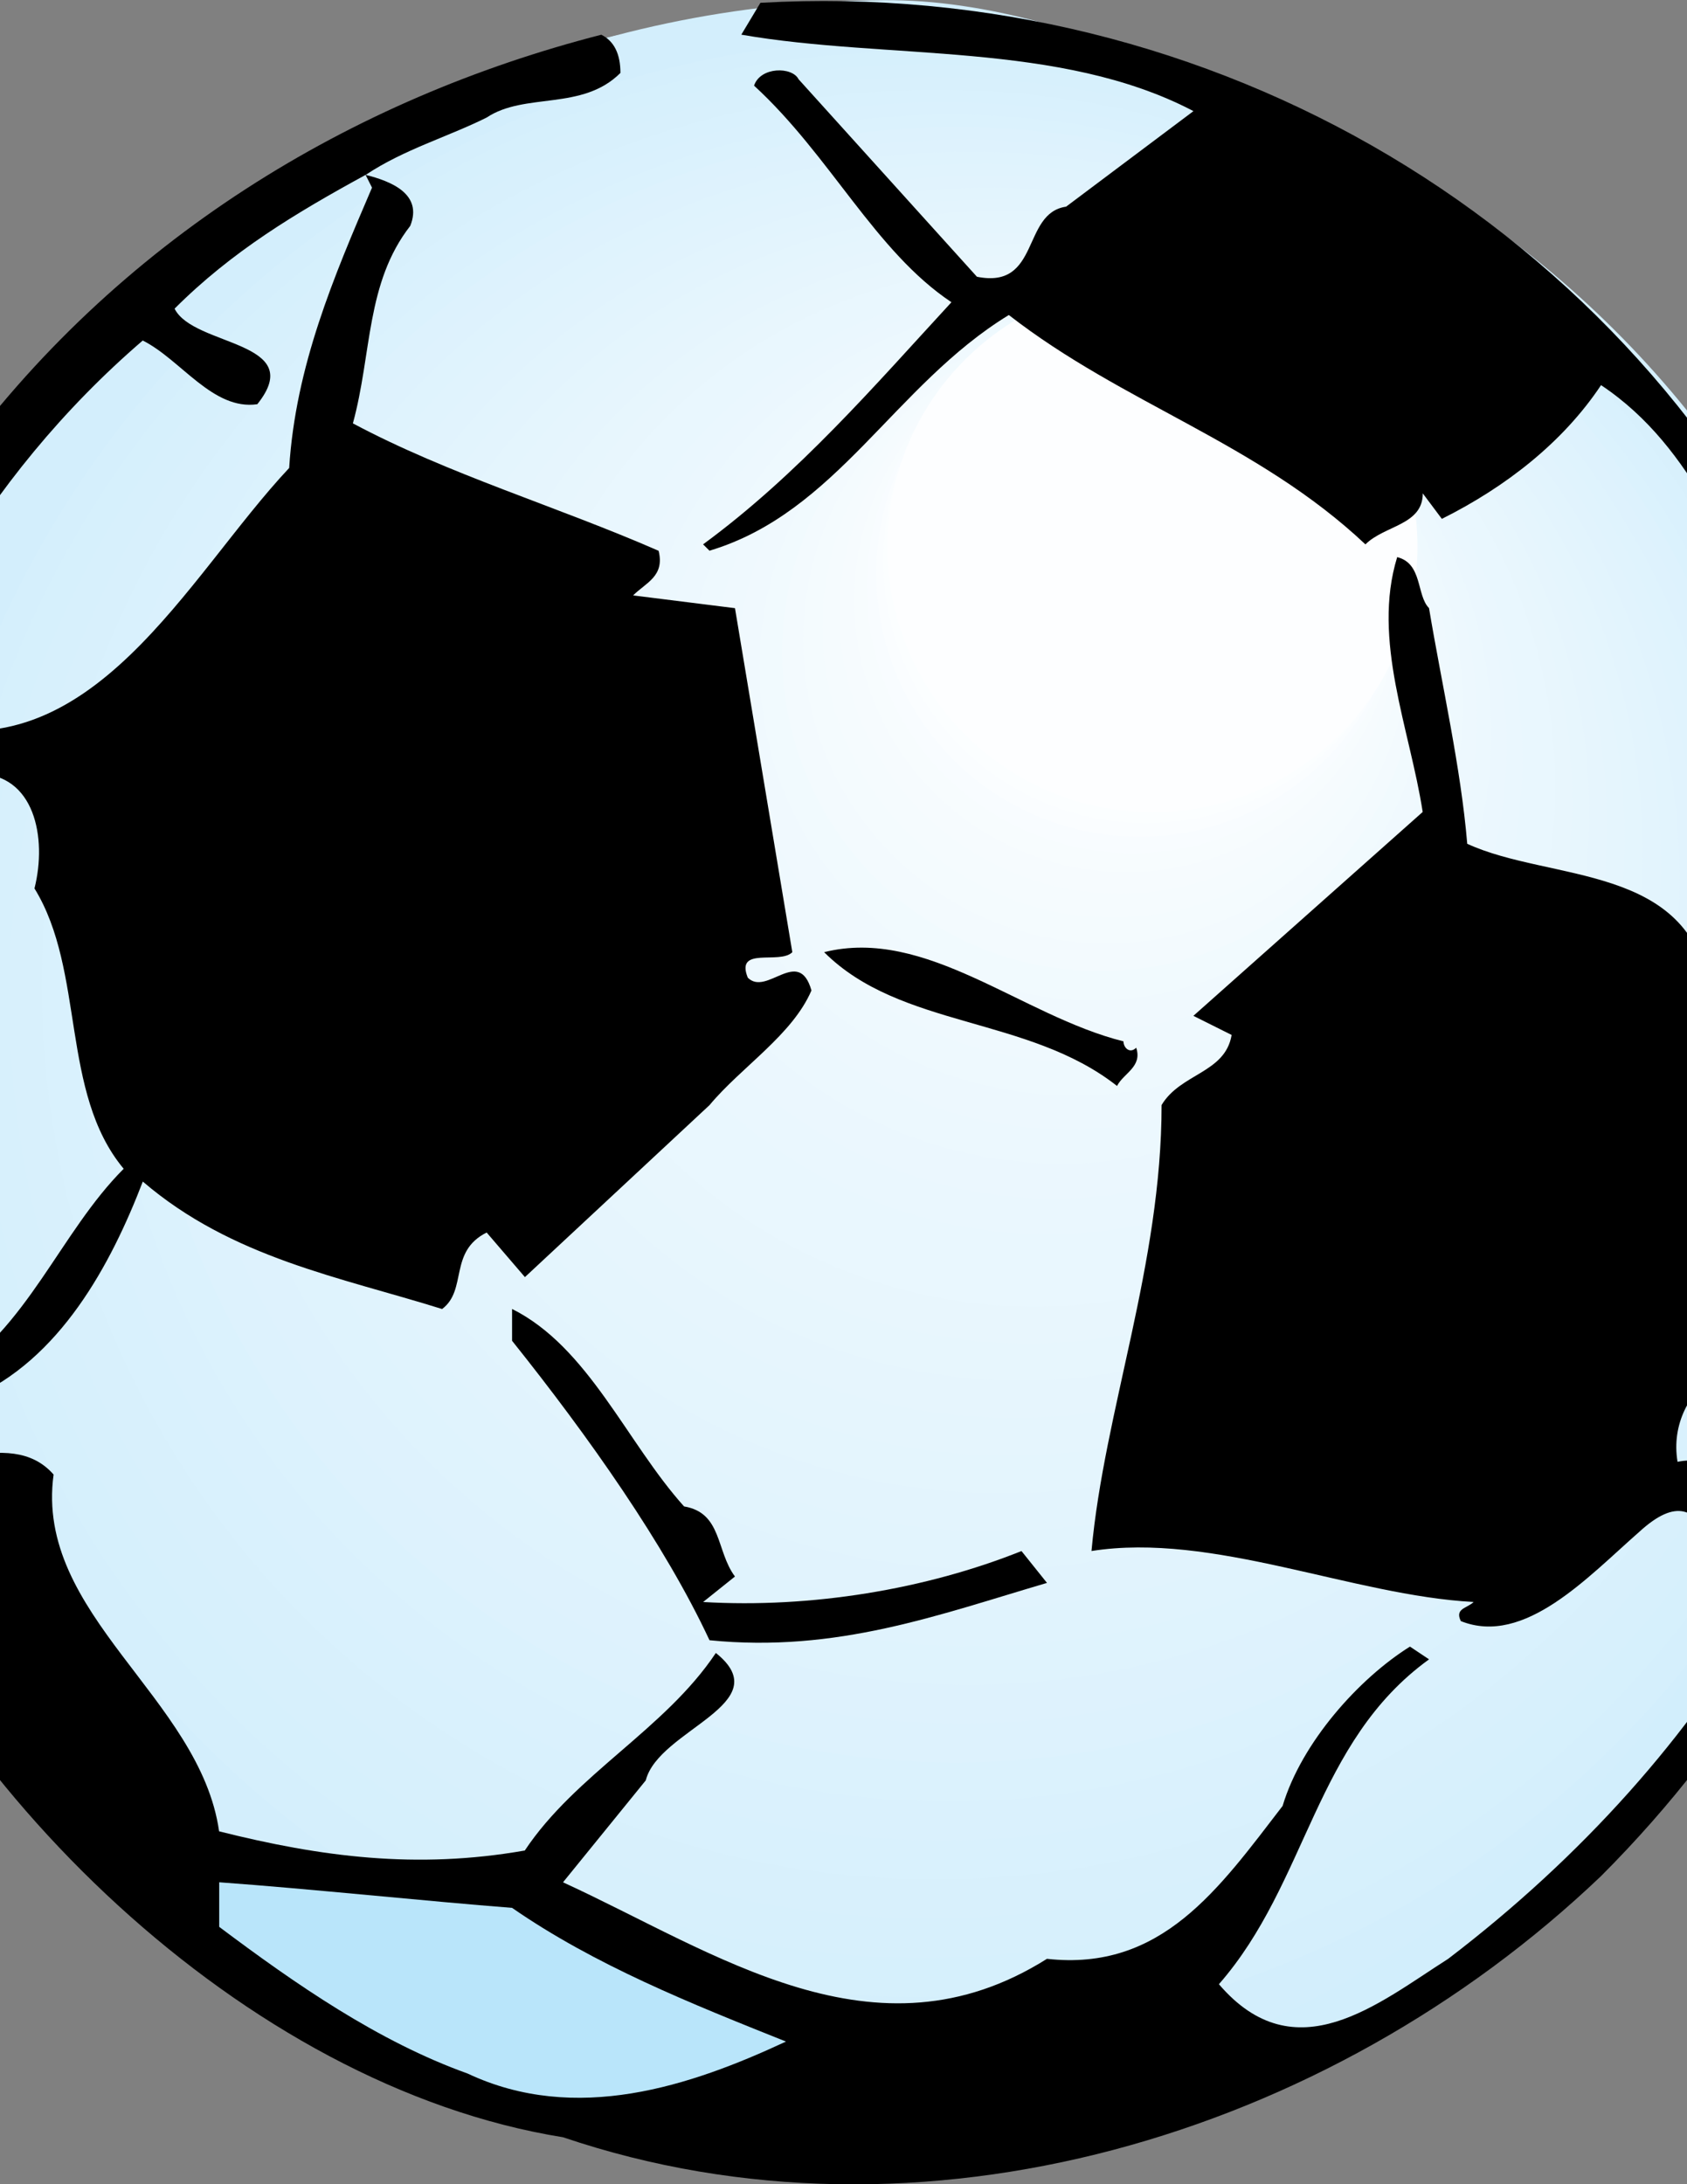 <?xml version="1.0" encoding="UTF-8" standalone="no"?>
<!-- Generator: Adobe Illustrator 12.0.1, SVG Export Plug-In . SVG Version: 6.00 Build 51448)  -->
<svg
    xmlns:inkscape="http://www.inkscape.org/namespaces/inkscape"
    xmlns:rdf="http://www.w3.org/1999/02/22-rdf-syntax-ns#"
    xmlns="http://www.w3.org/2000/svg"
    xmlns:cc="http://web.resource.org/cc/"
    xmlns:dc="http://purl.org/dc/elements/1.1/"
    xmlns:sodipodi="http://sodipodi.sourceforge.net/DTD/sodipodi-0.dtd"
    xmlns:svg="http://www.w3.org/2000/svg"
    xmlns:ns1="http://sozi.baierouge.fr"
    xmlns:xlink="http://www.w3.org/1999/xlink"
    id="svg4284"
    sodipodi:modified="true"
    sodipodi:docname="soccer ball.svg"
    xml:space="preserve"
    overflow="visible"
    viewBox="0 0 612 792"
    sodipodi:version="0.32"
    version="1.0"
    inkscape:output_extension="org.inkscape.output.svg.inkscape"
    enable-background="new 0 0 612 792"
    inkscape:version="0.45"
    sodipodi:docbase="C:\Documents and Settings\Adam\Desktop"
  >
<rect x="0" y="0" width="612" height="792" fill="#808080" stroke="none"/>
<sodipodi:namedview
      id="base"
      bordercolor="#666666"
      inkscape:pageshadow="2"
      inkscape:window-y="22"
      pagecolor="#ffffff"
      gridtolerance="10000"
      inkscape:window-height="579"
      inkscape:zoom="1.979899"
      objecttolerance="10"
      borderopacity="1.0"
      inkscape:current-layer="layer1"
      inkscape:cx="38.627109"
      guidetolerance="10"
      inkscape:cy="45.986775"
      inkscape:window-x="22"
      inkscape:window-width="748"
      inkscape:pageopacity="0.0"
      inkscape:document-units="px"
    >
	</sodipodi:namedview
  >
<g
      id="layer1"
      inkscape:label="Layer 1"
      inkscape:groupmode="layer"
      transform="translate(-2.068 -.173)"
    >
	<g
        id="g2308"
        transform="matrix(6.623 0 0 6.623 -132.13 -57.687)"
      ><path
          id="path4002"
          style="fill:#ffffff"
          d="m83.749 52.756c8.174 0 14.8-6.625 14.8-14.797 0-8.174-6.626-14.799-14.8-14.799-8.173 0-14.798 6.625-14.798 14.799 0 8.172 6.625 14.797 14.798 14.797"
      /><path
          id="path6"
          style="fill:#d1eefc"
          d="m68.45 9.441c-33.373 0-60.429 27.055-60.429 60.431 0 33.368 27.094 56.568 60.468 56.568 27.851 0 57.121-31.882 57.121-56.243 0-34.826-34.835-60.756-57.16-60.756z"
      /><path
          id="path8"
          style="fill:#d2eefc"
          d="m68.674 8.744c-32.573 0.197-58.819 26.761-58.623 59.331 0.197 32.575 26.763 58.815 59.335 58.625 32.564-0.2 55.984-26.984 55.784-59.557-0.17-29.435-34.409-58.532-56.496-58.399z"
      /><circle
          id="circle10"
          sodipodi:rx="57.542"
          sodipodi:cy="578.42297"
          style="fill:#d3eefc"
          sodipodi:ry="57.542"
          transform="translate(-297.14 -511.43)"
          cy="578.42"
          cx="363.04"
          r="57.542"
          sodipodi:cx="363.043"
      /><path
          id="path12"
          style="fill:#d5effc"
          d="m124.77 64.132c-0.78-30.188-25.889-54.032-56.075-53.25-30.189 0.78-54.031 25.884-53.251 56.074 0.78 30.188 25.885 54.034 56.075 53.254 30.191-0.78 54.031-25.89 53.251-56.078z"
      /><path
          id="path14"
          style="fill:#d6f0fc"
          d="m123.69 63.053c-0.98-29.396-25.595-52.437-54.988-51.46-29.396 0.975-52.433 25.593-51.46 54.986 0.974 29.396 25.595 52.441 54.988 51.461 29.4-0.97 52.43-25.594 51.46-54.987z"
      /><path
          id="path4018"
          style="fill:#d7f0fc"
          d="m19.038 66.208c1.169 28.601 25.303 50.842 53.903 49.672 28.599-1.17 50.839-25.304 49.669-53.905-1.17-28.599-25.301-50.839-53.903-49.667-28.598 1.167-50.837 25.3-49.669 53.9"
      /><path
          id="path4020"
          style="fill:#d8f0fc"
          d="m20.835 65.834c1.363 27.807 25.012 49.246 52.816 47.876 27.809-1.36 49.239-25.007 47.879-52.812s-25.009-49.242-52.815-47.88c-27.805 1.364-49.245 25.012-47.88 52.816"
      /><path
          id="path4022"
          style="fill:#d9f1fd"
          d="m22.632 65.461c1.561 27.013 24.72 47.649 51.73 46.089 27.018-1.56 47.648-24.719 46.088-51.729-1.56-27.012-24.718-47.646-51.728-46.088-27.012 1.557-47.647 24.716-46.09 51.728"
      /><path
          id="path4024"
          style="fill:#daf1fd"
          d="m24.429 65.087c1.751 26.219 24.428 46.053 50.646 44.303 26.215-1.76 46.045-24.433 44.295-50.648-1.75-26.218-24.424-46.052-50.643-44.299-26.216 1.753-46.051 24.427-44.298 50.644"
      /><path
          id="path4026"
          style="fill:#dbf2fd"
          d="m26.224 64.714c1.948 25.425 24.138 44.456 49.56 42.506 25.426-1.94 44.456-24.132 42.516-49.556-1.95-25.423-24.142-44.456-49.564-42.509-25.424 1.949-44.457 24.136-42.512 49.559"
      /><path
          id="path4028"
          style="fill:#ddf2fd"
          d="m28.024 64.341c2.142 24.63 23.842 42.859 48.472 40.719 24.634-2.14 42.864-23.846 40.724-48.473-2.15-24.63-23.848-42.861-48.477-40.719-24.631 2.141-42.863 23.844-40.719 48.473"
      /><path
          id="path4030"
          style="fill:#def2fd"
          d="m29.821 63.967c2.336 23.833 23.553 41.263 47.386 38.923 23.833-2.33 41.263-23.549 38.933-47.383-2.34-23.835-23.556-41.264-47.39-38.929-23.837 2.338-41.265 23.556-38.929 47.389"
      /><path
          id="path4032"
          style="fill:#dff3fd"
          d="m31.617 63.592c2.531 23.041 23.263 39.668 46.303 37.138 23.04-2.527 39.67-23.26 37.14-46.301s-23.263-39.668-46.303-37.137c-23.045 2.531-39.671 23.26-37.14 46.3"
      /><path
          id="path4034"
          style="fill:#e0f3fd"
          d="m33.416 63.219c2.727 22.245 22.969 38.071 45.213 35.349 22.251-2.728 38.071-22.971 35.351-45.219-2.73-22.245-22.972-38.068-45.22-35.346-22.243 2.729-38.07 22.969-35.344 45.216"
      /><path
          id="path4036"
          style="fill:#e1f3fd"
          d="m35.212 62.844c2.92 21.452 22.678 36.479 44.127 33.559 21.451-2.919 36.481-22.679 33.561-44.128-2.92-21.454-22.679-36.477-44.132-33.557-21.452 2.918-36.474 22.675-33.556 44.126"
      /><path
          id="path4038"
          style="fill:#e2f4fd"
          d="m37.011 62.472c3.111 20.657 22.383 34.882 43.041 31.769 20.658-3.115 34.878-22.387 31.768-43.043-3.11-20.66-22.387-34.881-43.044-31.769-20.658 3.113-34.882 22.386-31.765 43.043"
      /><path
          id="path4040"
          style="fill:#e3f4fd"
          d="m38.804 62.099c3.31 19.862 22.094 33.285 41.96 29.977 19.856-3.309 33.286-22.094 29.976-41.958-3.31-19.862-22.094-33.283-41.957-29.976-19.865 3.309-33.286 22.094-29.979 41.957"
      /><path
          id="path4042"
          style="fill:#e4f5fd"
          d="m40.603 61.726c3.502 19.068 21.802 31.688 40.873 28.185 19.064-3.503 31.684-21.801 28.184-40.871-3.5-19.068-21.801-31.688-40.871-28.186-19.071 3.504-31.689 21.802-28.186 40.872"
      /><path
          id="path4044"
          style="fill:#e5f5fd"
          d="m42.4 61.351c3.697 18.275 21.512 30.095 39.784 26.396 18.276-3.698 30.096-21.512 26.396-39.787-3.7-18.272-21.512-30.091-39.784-26.394-18.277 3.698-30.094 21.51-26.396 39.785"
      /><path
          id="path4046"
          style="fill:#e6f5fd"
          d="m44.196 60.977c3.892 17.482 21.219 28.497 38.701 24.606 17.483-3.894 28.493-21.22 24.603-38.701-3.89-17.479-21.218-28.498-38.695-24.604-17.483 3.894-28.5 21.219-24.609 38.699"
      /><path
          id="path4048"
          style="fill:#e7f6fd"
          d="m45.995 60.604c4.084 16.688 20.927 26.901 37.614 22.815 16.691-4.086 26.901-20.927 22.811-37.613-4.08-16.688-20.926-26.902-37.608-22.813-16.688 4.086-26.904 20.927-22.817 37.611"
      /><path
          id="path4050"
          style="fill:#e8f6fd"
          d="m47.792 60.232c4.28 15.892 20.638 25.304 36.528 21.022s25.31-20.636 21.02-36.525c-4.28-15.894-20.633-25.307-36.525-21.026-15.892 4.282-25.304 20.636-21.023 36.529"
      /><path
          id="path4052"
          style="fill:#e9f7fe"
          d="m49.589 59.859c4.476 15.098 20.344 23.709 35.438 19.234 15.103-4.478 23.713-20.345 19.233-35.442-4.474-15.099-20.341-23.709-35.44-19.235-15.095 4.474-23.707 20.343-19.231 35.443"
      /><path
          id="path4054"
          style="fill:#e9f7fe"
          d="m51.384 59.485c4.672 14.304 20.054 22.111 34.356 17.443 14.3-4.67 22.11-20.053 17.44-34.355-4.666-14.306-20.048-22.113-34.353-17.444-14.303 4.668-22.11 20.05-17.443 34.356"
      /><path
          id="path4056"
          style="fill:#eaf7fe"
          d="m53.182 59.111c4.864 13.51 19.761 20.518 33.271 15.653s20.517-19.761 15.647-33.271c-4.859-13.511-19.757-20.519-33.266-15.653-13.508 4.867-20.516 19.76-15.652 33.271"
      /><path
          id="path4058"
          style="fill:#ebf7fe"
          d="m54.98 58.737c5.06 12.715 19.468 18.923 32.184 13.862 12.715-5.057 18.926-19.468 13.866-32.183-5.063-12.716-19.473-18.923-32.19-13.862-12.713 5.057-18.92 19.466-13.86 32.183"
      /><path
          id="path4060"
          style="fill:#ecf8fe"
          d="m56.777 58.363c5.254 11.921 19.178 17.328 31.096 12.073 11.923-5.254 17.327-19.176 12.075-31.097-5.255-11.922-19.178-17.328-31.099-12.075-11.92 5.254-17.325 19.178-12.072 31.099"
      /><path
          id="path4062"
          style="fill:#edf8fe"
          d="m58.575 57.99c5.447 11.127 18.885 15.73 30.011 10.284 11.128-5.449 15.734-18.888 10.283-30.015-5.448-11.125-18.887-15.729-30.012-10.282-11.126 5.448-15.732 18.886-10.282 30.013"
      /><path
          id="path4064"
          style="fill:#eef9fe"
          d="m60.373 57.617c5.643 10.331 18.593 14.134 28.924 8.489 10.332-5.644 14.133-18.595 8.492-28.925-5.641-10.332-18.592-14.135-28.925-8.491-10.334 5.645-14.135 18.593-8.491 28.927"
      /><path
          id="path4066"
          style="fill:#eff9fe"
          d="m62.169 57.242c5.835 9.539 18.304 12.54 27.84 6.701 9.538-5.836 12.541-18.303 6.7-27.839-5.835-9.538-18.299-12.539-27.839-6.702-9.538 5.837-12.539 18.302-6.701 27.84"
      /><path
          id="path4068"
          style="fill:#f0f9fe"
          d="m63.964 56.869c6.031 8.744 18.013 10.942 26.756 4.91 8.742-6.031 10.94-18.009 4.908-26.754-6.027-8.742-18.009-10.941-26.752-4.91-8.743 6.032-10.941 18.01-4.912 26.754"
      /><path
          id="path4070"
          style="fill:#f1fafe"
          d="m65.761 56.496c6.228 7.948 17.719 9.345 25.668 3.12 7.948-6.228 9.351-17.718 3.122-25.668-6.227-7.949-17.72-9.347-25.67-3.12-7.947 6.225-9.345 17.717-3.12 25.668"
      /><path
          id="path4072"
          style="fill:#f3fafe"
          d="m67.559 56.123c6.42 7.155 17.427 7.751 24.582 1.33 7.155-6.42 7.751-17.427 1.332-24.582-6.423-7.157-17.428-7.753-24.584-1.333-7.155 6.423-7.753 17.428-1.33 24.585"
      /><path
          id="path4074"
          style="fill:#f4fbfe"
          d="m69.356 55.748c6.615 6.361 17.134 6.155 23.497-0.46 6.358-6.615 6.154-17.135-0.46-23.495-6.615-6.361-17.137-6.157-23.497 0.458-6.361 6.615-6.155 17.135 0.46 23.497"
      /><path
          id="path4076"
          style="fill:#f5fbfe"
          d="m71.155 55.373c6.81 5.568 16.844 4.562 22.409-2.249 5.565-6.808 4.559-16.843-2.251-22.409-6.811-5.566-16.842-4.559-22.41 2.25-5.566 6.811-4.56 16.842 2.252 22.408"
      /><path
          id="path4078"
          style="fill:#f6fbfe"
          d="m72.949 55.001c7.004 4.773 16.552 2.965 21.325-4.039 4.773-7.005 2.967-16.551-4.039-21.325-7.005-4.773-16.553-2.965-21.325 4.04-4.774 7.003-2.963 16.552 4.039 21.324"
      /><path
          id="path4080"
          style="fill:#f7fcfe"
          d="m74.748 54.627c7.198 3.979 16.26 1.37 20.237-5.829 3.979-7.198 1.37-16.261-5.828-20.239-7.201-3.979-16.262-1.368-20.239 5.83-3.979 7.2-1.37 16.261 5.83 20.238"
      /><path
          id="path4082"
          style="fill:#f8fcff"
          d="m76.544 54.255c7.396 3.186 15.97-0.229 19.153-7.622 3.186-7.394-0.229-15.969-7.619-19.151-7.396-3.184-15.97 0.227-19.152 7.619-3.186 7.395 0.226 15.969 7.618 19.154"
      /><path
          id="path4084"
          style="fill:#fafdff"
          d="m78.342 53.882c7.588 2.389 15.677-1.824 18.066-9.414 2.39-7.585-1.823-15.676-9.411-18.064-7.588-2.391-15.676 1.823-18.066 9.411-2.39 7.589 1.823 15.675 9.411 18.067"
      /><path
          id="path4086"
          style="fill:#fbfeff"
          d="m80.139 53.508c7.78 1.597 15.384-3.421 16.979-11.203 1.597-7.781-3.418-15.383-11.201-16.979-7.78-1.599-15.384 3.418-16.979 11.2-1.597 7.781 3.42 15.385 11.201 16.982"
      /><path
          id="path4088"
          style="fill:#fdfeff"
          d="m81.935 53.132c7.979 0.803 15.094-5.014 15.895-12.99 0.804-7.978-5.014-15.094-12.99-15.896-7.978-0.8-15.094 5.016-15.895 12.994-0.804 7.975 5.015 15.091 12.99 15.892"
      /><path
          id="path52"
          sodipodi:nodetypes="csscccccccccccccccccccccccccccccccccccccccccccccccccccccccccccccccccccccc"
          d="m14.66 39.28c-0.102 0.218-2.113 4.246-2.211 4.467-0.029 0.108-0.064 0.216-0.092 0.324 0.027-0.108 0.063-0.216 0.092-0.324-6.038 13.569-7.637 32.691-1.457 46.42 5.927 16.393 22.672 32.783 40.113 35.583 19.531 6.62 41.856 0 56.855-14.3 15.35-15.355 21.63-36.982 15.7-58.608-0.7-0.348-1.05-1.745-2.1-1.396 2.1 13.603 3.49 28.603-3.14 41.161-3.14 0-2.79-4.535-6.27-3.838-0.35-2.094 0.69-3.838 2.09-4.884 0.7-7.674 2.44-15 3.49-22.325 1.04-1.394 3.48-2.439 3.48-4.532-0.35-1.046-1.39-1.744-2.09-1.046-2.79 3.138-4.19 6.276-4.88 10.114-0.7-0.698-0.35-2.093-0.35-3.139-1.05-6.976-8.72-5.93-13.26-8.024-0.35-4.184-1.395-8.72-2.093-12.903-0.696-0.699-0.347-2.443-1.744-2.792-1.396 4.535 0.698 9.419 1.397 13.952l-12.56 11.163 2.095 1.046c-0.351 2.093-2.793 2.093-3.837 3.837 0 8.721-3.141 16.742-3.839 24.417 6.625-1.046 14.303 2.44 20.931 2.79-0.35 0.349-1.047 0.349-0.7 1.047 3.49 1.395 6.98-2.443 9.77-4.883 4.19-3.838 3.84 3.139 6.98 3.836-4.19 7.327-10.12 13.947-17.443 19.537-3.837 2.44-8.371 6.28-12.559 1.39 4.882-5.58 5.232-13.25 11.511-17.786l-1.046-0.698c-2.79 1.744-5.931 5.234-6.976 8.724-3.489 4.53-6.627 9.07-12.907 8.37-9.417 5.93-18.137-0.35-26.508-4.19l4.533-5.58c0.698-2.79 7.325-4.19 3.838-6.976-2.792 4.186-7.677 6.626-10.465 10.816-5.933 1.04-11.164 0.35-16.744-1.05-1.045-7.33-10.117-11.86-9.066-19.534-2.442-2.79-6.976 0.35-10.117-0.696-7.674-20.93-2.44-46.393 15-61.391 2.092 1.046 3.837 3.838 6.275 3.488 2.794-3.487-3.487-3.139-4.531-5.232 3.138-3.138 6.627-5.23 10.463-7.324l0.351 0.698c-2.094 4.883-4.186 9.766-4.537 15.348-5.58 5.93-10.811 16.741-20.577 13.951-0.351 0.351-1.047 0.699-0.698 1.396 0.699 2.093 2.791 1.047 4.187 1.395 3.137 0 3.838 3.488 3.137 6.279 2.794 4.535 1.397 11.161 4.886 15.348-3.489 3.489-5.233 8.722-9.767 11.511l1.394 1.048c4.885-2.093 7.676-7.325 9.421-11.859 4.882 4.186 10.813 5.232 16.394 6.978 1.396-1.049 0.347-3.142 2.44-4.188l2.096 2.441 10.113-9.418c1.744-2.092 4.534-3.837 5.582-6.277-0.7-2.443-2.444 0.347-3.488-0.699-0.7-1.745 1.744-0.698 2.44-1.395l-3.141-18.835-5.579-0.699c0.698-0.698 1.743-1.046 1.396-2.442-5.582-2.44-11.514-4.185-16.746-6.977 1.05-3.836 0.7-7.672 3.142-10.813 0.699-1.743-1.045-2.442-2.441-2.791 2.094-1.396 4.533-2.094 6.627-3.14 2.096-1.395 5.232-0.349 7.326-2.442 0-1.046-0.349-1.743-1.047-2.092-13.605 3.489-26.509 11.161-35.578 23.72"
      /><path
          id="path4178"
          d="m119.82 43.425c-0.35 1.046-1.05 0.35-1.75 0.696-3.13-4.883-4.88-10.813-10.11-14.299-2.09 3.139-5.23 5.58-8.72 7.322l-1.045-1.395c0 1.744-2.095 1.744-3.141 2.792-5.93-5.582-13.255-7.675-19.533-12.558-6.281 3.837-9.418 10.813-16.396 12.904l-0.351-0.348c5.231-3.837 9.42-8.72 13.604-13.256-4.185-2.79-6.628-8.021-10.812-11.858 0.348-1.046 2.092-1.046 2.438-0.35l9.77 10.813c3.489 0.699 2.438-3.487 4.884-3.837l6.976-5.231c-7.324-3.837-16.742-2.79-24.766-4.186l1.046-1.744c24.766-1.393 47.796 12.211 57.906 34.535"
      /><path
          id="path4190"
          d="m82.498 66.098c0.349 1.047-0.697 1.396-1.05 2.094-4.88-3.838-11.856-3.142-16.044-7.325 5.581-1.396 10.812 3.487 16.396 4.883 0 0.348 0.348 0.698 0.698 0.348"
      /><path
          id="path4204"
          d="m57.732 91.212c2.093 0.35 1.744 2.442 2.788 3.837l-1.744 1.396c5.933 0.349 12.209-0.697 17.438-2.79l1.397 1.744c-5.929 1.742-11.51 3.837-18.486 3.139-2.441-5.232-6.627-11.161-10.814-16.395v-1.742c4.189 2.09 6.281 7.322 9.421 10.811"
      /><path
          id="path4226"
          style="fill:#b9e5fa"
          d="m48.311 113.19c4.538 3.14 9.771 5.23 15.003 7.32-5.232 2.44-11.515 4.54-17.441 1.75-4.885-1.75-9.418-4.89-13.604-8.03v-2.44c4.884 0.35 11.511 1.05 16.042 1.4"
      /></g
    >
</g
  >
</svg
>
